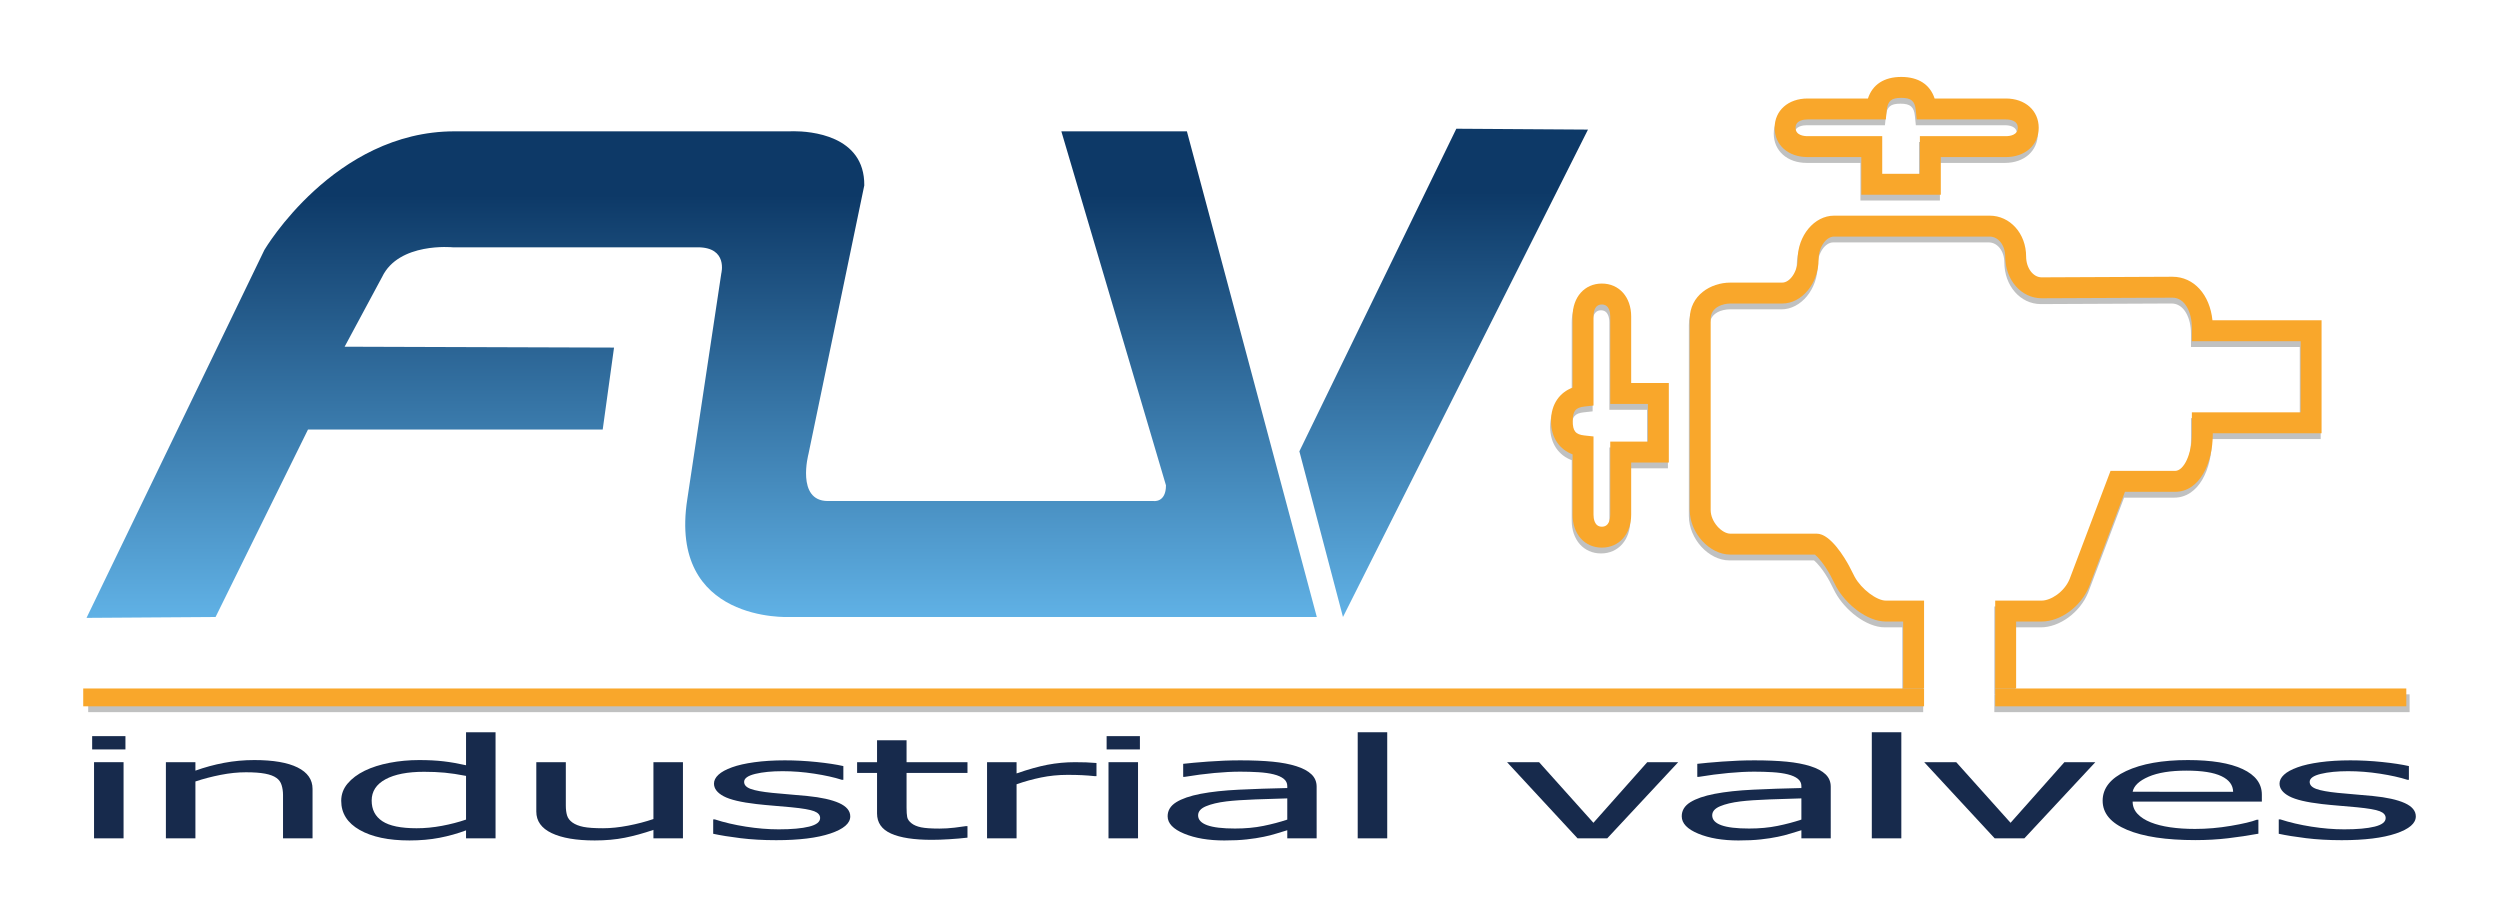 <svg xmlns:inkscape="http://www.inkscape.org/namespaces/inkscape" xmlns:sodipodi="http://sodipodi.sourceforge.net/DTD/sodipodi-0.dtd" xmlns="http://www.w3.org/2000/svg" xmlns:svg="http://www.w3.org/2000/svg" xmlns:rdf="http://www.w3.org/1999/02/22-rdf-syntax-ns#" xmlns:cc="http://creativecommons.org/ns#" xmlns:dc="http://purl.org/dc/elements/1.1/" id="svg2" xml:space="preserve" width="300" height="110" viewBox="0 0 300 110" sodipodi:docname="flv_banner.svg" inkscape:version="1.2.2 (b0a8486541, 2022-12-01)"><defs id="defs6"><clipPath id="clipPath20"><path d="M 0,841.89 H 595.28 V 0 H 0 Z" id="path18" inkscape:connector-curvature="0"></path></clipPath><clipPath id="clipPath188"><path d="M 143.955,641.502 H 495.183 V 546.277 H 143.955 Z" id="path186" inkscape:connector-curvature="0"></path></clipPath><clipPath id="clipPath304"><path d="M 145.955,400.502 H 497.183 V 305.277 H 145.955 Z" id="path302" inkscape:connector-curvature="0"></path></clipPath><clipPath id="clipPath404"><path d="m 252.032,393.152 h -50.657 c -18.204,0 -28.759,-17.941 -28.759,-17.941 v 0 l -26.911,-55.671 19.524,0.133 13.983,28.362 h 44.59 l 1.715,12.401 -40.763,0.132 5.672,10.553 c 2.529,5.29 10.685,4.486 10.685,4.486 v 0 h 37.07 c 4.617,0 3.562,-3.958 3.562,-3.958 v 0 l -5.145,-34.167 c -2.902,-18.733 15.434,-17.809 15.434,-17.809 v 0 h 79.812 l -19.656,73.479 h -18.996 l 15.83,-53.56 c 0,-2.638 -1.847,-2.374 -1.847,-2.374 v 0 h -49.338 c -4.798,0.026 -2.902,7.124 -2.902,7.124 v 0 l 8.443,40.631 c 0.066,7.641 -8.273,8.195 -10.694,8.195 v 0 c -0.411,0 -0.652,-0.016 -0.652,-0.016" id="path402" inkscape:connector-curvature="0"></path></clipPath><clipPath id="clipPath412"><path d="M -32768,32767 H 32767 V -32768 H -32768 Z" id="path410" inkscape:connector-curvature="0"></path></clipPath><linearGradient x1="0" y1="0" x2="1" y2="0" gradientUnits="userSpaceOnUse" gradientTransform="matrix(186.139,0,0,-186.139,145.705,356.354)" spreadMethod="pad" id="linearGradient420"><stop style="stop-opacity:1;stop-color:#ffffff" offset="0" id="stop414"></stop><stop style="stop-opacity:1;stop-color:#ffffff" offset="0.562" id="stop416"></stop><stop style="stop-opacity:0;stop-color:#ffffff" offset="1" id="stop418"></stop></linearGradient><mask maskUnits="userSpaceOnUse" x="0" y="0" width="1" height="1" id="mask422"><g id="g432"><g clip-path="url(#clipPath412)" id="g430"><g id="g428"><g id="g426"><path d="M -32768,32767 H 32767 V -32768 H -32768 Z" style="fill:url(#linearGradient420);stroke:none" id="path424" inkscape:connector-curvature="0"></path></g></g></g></g></mask><linearGradient x1="0" y1="0" x2="1" y2="0" gradientUnits="userSpaceOnUse" gradientTransform="matrix(186.139,0,0,-186.139,145.705,356.354)" spreadMethod="pad" id="linearGradient444"><stop style="stop-opacity:1;stop-color:#0b1b3b" offset="0" id="stop438"></stop><stop style="stop-opacity:1;stop-color:#0b1b3b" offset="0.562" id="stop440"></stop><stop style="stop-opacity:1;stop-color:#4081cb" offset="1" id="stop442"></stop></linearGradient><clipPath id="clipPath454"><path d="m 329.206,344.738 6.596,-25.065 37.07,73.743 -19.92,0.131 z" id="path452" inkscape:connector-curvature="0"></path></clipPath><clipPath id="clipPath462"><path d="M -32768,32767 H 32767 V -32768 H -32768 Z" id="path460" inkscape:connector-curvature="0"></path></clipPath><linearGradient x1="0" y1="0" x2="1" y2="0" gradientUnits="userSpaceOnUse" gradientTransform="matrix(43.666,0,0,-43.666,329.206,356.61)" spreadMethod="pad" id="linearGradient470"><stop style="stop-opacity:1;stop-color:#ffffff" offset="0" id="stop464"></stop><stop style="stop-opacity:1;stop-color:#ffffff" offset="0.562" id="stop466"></stop><stop style="stop-opacity:0;stop-color:#ffffff" offset="1" id="stop468"></stop></linearGradient><mask maskUnits="userSpaceOnUse" x="0" y="0" width="1" height="1" id="mask472"><g id="g482"><g clip-path="url(#clipPath462)" id="g480"><g id="g478"><g id="g476"><path d="M -32768,32767 H 32767 V -32768 H -32768 Z" style="fill:url(#linearGradient470);stroke:none" id="path474" inkscape:connector-curvature="0"></path></g></g></g></g></mask><linearGradient x1="0" y1="0" x2="1" y2="0" gradientUnits="userSpaceOnUse" gradientTransform="matrix(43.666,0,0,-43.666,329.206,356.61)" spreadMethod="pad" id="linearGradient494"><stop style="stop-opacity:1;stop-color:#0b1b3b" offset="0" id="stop488"></stop><stop style="stop-opacity:1;stop-color:#0b1b3b" offset="0.562" id="stop490"></stop><stop style="stop-opacity:1;stop-color:#4081cb" offset="1" id="stop492"></stop></linearGradient><clipPath id="clipPath504"><path d="M 0,841.89 H 595.28 V 0 H 0 Z" id="path502" inkscape:connector-curvature="0"></path></clipPath><clipPath id="clipPath520"><path d="M 147.955,188.168 H 499.183 V 92.944 H 147.955 Z" id="path518" inkscape:connector-curvature="0"></path></clipPath><clipPath id="clipPath620"><path d="m 254.033,180.819 h -50.657 c -18.205,0 -28.759,-17.941 -28.759,-17.941 v 0 l -26.912,-55.671 19.524,0.132 13.984,28.363 h 44.589 l 1.714,12.4 -40.762,0.132 5.672,10.554 c 2.529,5.29 10.686,4.485 10.686,4.485 v 0 h 37.069 c 4.617,0 3.562,-3.957 3.562,-3.957 v 0 l -5.145,-34.167 c -2.902,-18.733 15.435,-17.81 15.435,-17.81 v 0 h 79.811 l -19.656,73.48 h -18.996 l 15.83,-53.56 c 0,-2.638 -1.847,-2.374 -1.847,-2.374 v 0 h -49.338 c -4.799,0.026 -2.902,7.123 -2.902,7.123 v 0 l 8.443,40.632 c 0.066,7.641 -8.272,8.195 -10.693,8.195 v 0 c -0.411,0 -0.652,-0.016 -0.652,-0.016" id="path618" inkscape:connector-curvature="0"></path></clipPath><linearGradient x1="0" y1="0" x2="1" y2="0" gradientUnits="userSpaceOnUse" gradientTransform="matrix(0,73.628,73.628,0,240.775,107.207)" spreadMethod="pad" id="linearGradient632"><stop style="stop-opacity:1;stop-color:#60b1e5" offset="0" id="stop626"></stop><stop style="stop-opacity:1;stop-color:#0d3967" offset="0.87" id="stop628"></stop><stop style="stop-opacity:1;stop-color:#0d3967" offset="1" id="stop630"></stop></linearGradient><clipPath id="clipPath642"><path d="m 331.206,132.404 6.596,-25.065 37.07,73.744 -19.92,0.131 z" id="path640" inkscape:connector-curvature="0"></path></clipPath><linearGradient x1="0" y1="0" x2="1" y2="0" gradientUnits="userSpaceOnUse" gradientTransform="matrix(0,73.875,73.875,0,353.039,107.339)" spreadMethod="pad" id="linearGradient654"><stop style="stop-opacity:1;stop-color:#60b1e5" offset="0" id="stop648"></stop><stop style="stop-opacity:1;stop-color:#0d3967" offset="0.87" id="stop650"></stop><stop style="stop-opacity:1;stop-color:#0d3967" offset="1" id="stop652"></stop></linearGradient><clipPath id="clipPath664"><path d="M 0,841.89 H 595.28 V 0 H 0 Z" id="path662" inkscape:connector-curvature="0"></path></clipPath></defs><g id="g10" inkscape:groupmode="layer" inkscape:label="LOGO-PROVA FLV def 2017" transform="matrix(1.333,0,0,-1.333,-10,195.826)"><g id="g516" transform="matrix(0.611,0,0,0.611,0.254,0.292)"></g><g id="g2136" transform="matrix(0.595,0,0,0.595,-72.593,27.496)"><g id="g540"><g clip-path="url(#clipPath520)" id="g538" style="opacity:0.25"><path d="M 425.588,92.944 H 147.955 v 2.698 h 277.633 z" style="fill:#050606;fill-opacity:1;fill-rule:nonzero;stroke:none" id="path522" inkscape:connector-curvature="0"></path><path d="m 499.183,92.944 h -62.832 v 2.698 h 62.832 z" style="fill:#050606;fill-opacity:1;fill-rule:nonzero;stroke:none" id="path524" inkscape:connector-curvature="0"></path><g transform="translate(469.22,151.352)" id="g528"><path d="m 0,0 c -0.393,3.874 -2.811,6.584 -6.053,6.584 l -19.79,-0.089 c -1.298,0 -2.348,1.418 -2.348,3.159 0,3.463 -2.425,6.173 -5.514,6.173 h -23.55 c -2.982,0 -5.502,-3.033 -5.502,-6.616 0,-1.805 -1.139,-3.514 -2.343,-3.514 h -7.842 c -2.976,0 -6.142,-1.93 -6.142,-5.52 v -28.894 c 0,-3.462 2.982,-6.735 6.142,-6.735 h 12.794 c 0.436,-0.335 1.45,-1.475 2.368,-3.185 l 0.866,-1.69 c 1.419,-2.583 4.615,-5.254 7.509,-5.254 h 2.608 V -55.71 h 3.165 v 13.294 h -5.773 c -1.411,0 -3.71,1.754 -4.71,3.57 l -0.862,1.685 c -0.62,1.145 -2.797,4.874 -4.893,4.874 h -13.072 c -1.273,0 -2.976,1.766 -2.976,3.57 V 0.177 c 0,1.861 1.943,2.355 2.976,2.355 h 7.842 c 2.989,0 5.508,3.058 5.508,6.679 0,1.805 1.114,3.45 2.337,3.45 h 23.55 c 1.316,0 2.349,-1.322 2.349,-3.007 0,-3.546 2.424,-6.324 5.52,-6.324 l 19.79,0.088 c 1.924,0 2.931,-2.272 2.931,-4.52 v -2.063 h 16.46 v -10.763 h -16.46 v -3.323 c 0,-2.95 -1.191,-5.54 -2.545,-5.54 h -9.762 l -6.191,-16.365 c -0.798,-1.949 -2.843,-3.26 -4.248,-3.26 h -7.008 V -55.71 h 3.165 v 10.129 h 3.843 c 2.867,0 5.95,2.247 7.191,5.261 l 5.432,14.364 h 7.578 c 3.748,0 5.71,4.381 5.71,8.705 v 0.158 H 16.51 V 0 Z" style="fill:#050606;fill-opacity:1;fill-rule:nonzero;stroke:none" id="path526" inkscape:connector-curvature="0"></path></g><g transform="translate(419.258,173.509)" id="g532"><path d="m 0,0 h 5.697 v 5.698 h 13.005 c 0.544,0 1.807,0.123 1.807,1.267 0,1.1 -1.132,1.265 -1.807,1.265 H 5.219 L 5.072,9.649 C 4.93,11.028 4.377,11.494 2.881,11.494 1.386,11.494 0.833,11.028 0.69,9.649 L 0.542,8.23 h -11.838 c -0.547,0 -1.817,-0.124 -1.817,-1.265 0,-1.144 1.27,-1.267 1.817,-1.267 H 0 Z M 8.862,-3.165 H -3.166 v 5.697 h -8.13 c -2.933,0 -4.982,1.823 -4.982,4.433 0,2.608 2.049,4.431 4.982,4.431 h 9.132 c 0.698,2.117 2.447,3.263 5.045,3.263 2.599,0 4.348,-1.146 5.046,-3.263 h 10.775 c 2.928,0 4.972,-1.823 4.972,-4.431 0,-2.61 -2.044,-4.433 -4.972,-4.433 h -9.84 z" style="fill:#050606;fill-opacity:1;fill-rule:nonzero;stroke:none" id="path530" inkscape:connector-curvature="0"></path></g><g transform="translate(376.84,153.74)" id="g536"><path d="M 0,0 C -1.1,0 -1.265,-1.132 -1.265,-1.807 V -15.29 l -1.34,-0.147 c -1.378,-0.142 -1.804,-0.695 -1.804,-2.191 0,-1.495 0.406,-2.048 1.784,-2.191 l 1.36,-0.148 v -11.838 c 0,-0.547 0.123,-1.817 1.265,-1.817 1.145,0 1.267,1.27 1.267,1.817 v 11.058 h 5.699 v 5.698 H 1.267 V -1.807 C 1.267,-1.263 1.145,0 0,0 m 0,-36.787 c -2.608,0 -4.43,2.049 -4.43,4.982 v 9.132 c -1.899,0.698 -3.263,2.446 -3.263,5.045 0,2.6 1.364,4.348 3.263,5.046 v 10.775 c 0,2.928 1.822,4.972 4.43,4.972 2.61,0 4.434,-2.044 4.434,-4.972 v -10.077 h 5.697 V -23.912 H 4.434 v -7.893 c 0,-2.933 -1.824,-4.982 -4.434,-4.982" style="fill:#050606;fill-opacity:1;fill-rule:nonzero;stroke:none" id="path534" inkscape:connector-curvature="0"></path></g></g></g><path inkscape:connector-curvature="0" id="path542" style="fill:#f9a72b;fill-opacity:1;fill-rule:nonzero;stroke:none" d="M 425.721,93.826 H 147.205 v 2.698 h 278.516 z"></path><path inkscape:connector-curvature="0" id="path544" style="fill:#f9a72b;fill-opacity:1;fill-rule:nonzero;stroke:none" d="m 498.683,93.826 h -62.199 v 2.698 h 62.199 z"></path><path d="m 469.353,152.234 c -0.393,3.874 -2.811,6.584 -6.052,6.584 l -19.791,-0.089 c -1.297,0 -2.348,1.419 -2.348,3.159 0,3.463 -2.425,6.173 -5.514,6.173 h -23.55 c -2.982,0 -5.502,-3.033 -5.502,-6.616 0,-1.804 -1.138,-3.513 -2.342,-3.513 h -7.843 c -2.976,0 -6.141,-1.931 -6.141,-5.521 v -28.893 c 0,-3.463 2.981,-6.735 6.141,-6.735 h 12.794 c 0.436,-0.336 1.45,-1.476 2.368,-3.186 l 0.867,-1.689 c 1.418,-2.583 4.614,-5.255 7.508,-5.255 h 2.608 v -10.129 h 3.165 v 13.295 h -5.773 c -1.411,0 -3.71,1.753 -4.71,3.57 l -0.861,1.684 c -0.621,1.145 -2.798,4.875 -4.894,4.875 h -13.072 c -1.273,0 -2.976,1.766 -2.976,3.57 v 28.893 c 0,1.862 1.943,2.355 2.976,2.355 h 7.843 c 2.988,0 5.508,3.059 5.508,6.679 0,1.805 1.113,3.451 2.336,3.451 h 23.55 c 1.317,0 2.349,-1.323 2.349,-3.008 0,-3.545 2.424,-6.324 5.52,-6.324 l 19.79,0.089 c 1.925,0 2.931,-2.274 2.931,-4.521 v -2.063 h 16.46 v -10.763 h -16.46 v -3.323 c 0,-2.95 -1.19,-5.539 -2.544,-5.539 h -9.763 l -6.191,-16.365 c -0.798,-1.95 -2.843,-3.26 -4.248,-3.26 h -7.008 v -13.295 h 3.165 v 10.129 h 3.843 c 2.868,0 5.951,2.247 7.191,5.261 l 5.433,14.365 h 7.578 c 3.747,0 5.71,4.38 5.71,8.704 v 0.158 h 16.46 v 17.093 z" style="fill:#f9a72b;fill-opacity:1;fill-rule:nonzero;stroke:none" id="path548" inkscape:connector-curvature="0"></path><path d="m 419.391,174.392 h 5.697 v 5.697 h 13.006 c 0.543,0 1.806,0.123 1.806,1.267 0,1.101 -1.132,1.265 -1.806,1.265 h -13.483 l -0.147,1.42 c -0.143,1.378 -0.696,1.844 -2.192,1.844 -1.495,0 -2.048,-0.466 -2.191,-1.844 l -0.147,-1.42 h -11.839 c -0.547,0 -1.817,-0.124 -1.817,-1.265 0,-1.144 1.27,-1.267 1.817,-1.267 h 11.296 z m 8.863,-3.166 h -12.029 v 5.698 h -8.13 c -2.933,0 -4.982,1.822 -4.982,4.432 0,2.608 2.049,4.431 4.982,4.431 h 9.132 c 0.698,2.117 2.447,3.263 5.045,3.263 2.6,0 4.348,-1.146 5.046,-3.263 h 10.776 c 2.927,0 4.972,-1.823 4.972,-4.431 0,-2.61 -2.045,-4.432 -4.972,-4.432 h -9.84 z" style="fill:#f9a72b;fill-opacity:1;fill-rule:nonzero;stroke:none" id="path552" inkscape:connector-curvature="0"></path><path d="m 376.974,154.622 c -1.101,0 -1.265,-1.132 -1.265,-1.807 v -13.482 l -1.34,-0.147 c -1.379,-0.143 -1.805,-0.696 -1.805,-2.192 0,-1.495 0.406,-2.048 1.785,-2.191 l 1.36,-0.147 v -11.839 c 0,-0.547 0.123,-1.817 1.265,-1.817 1.143,0 1.268,1.27 1.268,1.817 v 11.059 h 5.697 v 5.697 h -5.697 v 13.242 c 0,0.544 -0.125,1.807 -1.268,1.807 m 0,-36.787 c -2.608,0 -4.431,2.049 -4.431,4.982 v 9.133 c -1.899,0.697 -3.263,2.446 -3.263,5.044 0,2.6 1.364,4.348 3.263,5.046 v 10.775 c 0,2.928 1.823,4.973 4.431,4.973 2.61,0 4.433,-2.045 4.433,-4.973 v -10.077 h 5.697 v -12.028 h -5.697 v -7.893 c 0,-2.933 -1.823,-4.982 -4.433,-4.982" style="fill:#f9a72b;fill-opacity:1;fill-rule:nonzero;stroke:none" id="path556" inkscape:connector-curvature="0"></path><path inkscape:connector-curvature="0" id="path558" style="fill:#172a4c;fill-opacity:1;fill-rule:nonzero;stroke:none" d="m 153.308,73.85 h -4.466 v 11.523 h 4.466 z m 0.285,13.452 h -5.036 v 2.012 h 5.036 z"></path><path d="m 181.9,73.85 h -4.466 v 6.562 c 0,0.529 -0.072,1.026 -0.214,1.49 -0.142,0.464 -0.403,0.827 -0.784,1.088 -0.396,0.289 -0.966,0.504 -1.71,0.645 -0.745,0.141 -1.711,0.211 -2.898,0.211 -1.22,0 -2.494,-0.131 -3.825,-0.392 -1.33,-0.261 -2.605,-0.594 -3.824,-1 V 73.85 h -4.466 v 11.523 h 4.466 v -1.279 c 1.393,0.502 2.834,0.894 4.323,1.176 1.488,0.282 3.017,0.423 4.585,0.423 2.866,0 5.051,-0.375 6.556,-1.124 1.505,-0.75 2.257,-1.83 2.257,-3.24 z" style="fill:#172a4c;fill-opacity:1;fill-rule:nonzero;stroke:none" id="path562" inkscape:connector-curvature="0"></path><path d="m 205.123,76.687 v 6.612 c -1.204,0.235 -2.28,0.396 -3.23,0.486 -0.951,0.089 -1.988,0.133 -3.112,0.133 -2.503,0 -4.451,-0.377 -5.844,-1.134 -1.394,-0.757 -2.091,-1.829 -2.091,-3.219 0,-1.368 0.539,-2.408 1.616,-3.12 1.077,-0.712 2.803,-1.068 5.178,-1.068 1.267,0 2.55,0.123 3.849,0.367 1.298,0.244 2.509,0.558 3.634,0.943 m 4.466,-2.837 h -4.466 v 1.207 c -1.283,-0.481 -2.621,-0.856 -4.015,-1.124 -1.393,-0.268 -2.906,-0.402 -4.537,-0.402 -3.167,0 -5.681,0.529 -7.542,1.589 -1.861,1.058 -2.791,2.527 -2.791,4.404 0,0.976 0.321,1.847 0.962,2.61 0.641,0.763 1.508,1.413 2.601,1.949 1.077,0.523 2.332,0.922 3.765,1.197 1.433,0.275 2.918,0.413 4.454,0.413 1.394,0 2.629,-0.064 3.706,-0.191 1.077,-0.127 2.21,-0.325 3.397,-0.593 v 4.993 h 4.466 z" style="fill:#172a4c;fill-opacity:1;fill-rule:nonzero;stroke:none" id="path566" inkscape:connector-curvature="0"></path><path d="m 237.942,73.85 h -4.466 v 1.279 c -1.504,-0.515 -2.945,-0.911 -4.323,-1.186 -1.378,-0.275 -2.898,-0.412 -4.561,-0.412 -2.788,0 -4.957,0.369 -6.509,1.108 -1.552,0.739 -2.328,1.824 -2.328,3.255 v 7.479 h 4.466 v -6.561 c 0,-0.584 0.063,-1.085 0.19,-1.501 0.127,-0.416 0.396,-0.772 0.808,-1.067 0.427,-0.303 0.981,-0.523 1.662,-0.661 0.681,-0.137 1.671,-0.206 2.97,-0.206 1.156,0 2.419,0.13 3.789,0.392 1.369,0.262 2.649,0.595 3.836,1.001 v 8.603 h 4.466 z" style="fill:#172a4c;fill-opacity:1;fill-rule:nonzero;stroke:none" id="path570" inkscape:connector-curvature="0"></path><path d="m 263.256,77.172 c 0,-1.053 -1.001,-1.916 -3.005,-2.59 -2.003,-0.674 -4.739,-1.011 -8.207,-1.011 -1.964,0 -3.766,0.102 -5.405,0.305 -1.639,0.202 -3.013,0.424 -4.121,0.665 v 2.177 h 0.238 c 1.409,-0.461 2.977,-0.827 4.703,-1.099 1.726,-0.271 3.381,-0.407 4.965,-0.407 1.963,0 3.499,0.137 4.608,0.412 1.109,0.276 1.663,0.708 1.663,1.3 0,0.454 -0.301,0.798 -0.902,1.031 -0.602,0.235 -1.758,0.434 -3.469,0.599 -0.633,0.062 -1.461,0.134 -2.482,0.217 -1.022,0.082 -1.952,0.172 -2.792,0.268 -2.327,0.268 -3.979,0.661 -4.952,1.181 -0.974,0.519 -1.461,1.157 -1.461,1.914 0,0.475 0.225,0.921 0.677,1.341 0.451,0.419 1.136,0.794 2.055,1.124 0.887,0.323 2.014,0.579 3.385,0.768 1.369,0.19 2.901,0.284 4.596,0.284 1.584,0 3.187,-0.084 4.811,-0.252 1.623,-0.169 2.973,-0.373 4.05,-0.615 v -2.073 h -0.238 c -1.14,0.364 -2.526,0.672 -4.157,0.924 -1.631,0.251 -3.23,0.376 -4.798,0.376 -1.632,0 -3.01,-0.136 -4.134,-0.407 -1.124,-0.272 -1.686,-0.676 -1.686,-1.212 0,-0.475 0.34,-0.832 1.021,-1.074 0.665,-0.24 1.742,-0.436 3.231,-0.587 0.823,-0.083 1.746,-0.165 2.767,-0.248 1.022,-0.082 1.873,-0.159 2.554,-0.227 2.074,-0.206 3.674,-0.561 4.798,-1.063 1.125,-0.508 1.687,-1.182 1.687,-2.021" style="fill:#172a4c;fill-opacity:1;fill-rule:nonzero;stroke:none" id="path574" inkscape:connector-curvature="0"></path><path d="m 280.991,73.954 c -0.839,-0.097 -1.754,-0.176 -2.744,-0.237 -0.989,-0.062 -1.872,-0.093 -2.648,-0.093 -2.708,0 -4.767,0.316 -6.176,0.949 -1.41,0.633 -2.115,1.647 -2.115,3.043 v 6.128 h -3.017 v 1.63 h 3.017 v 3.31 h 4.466 v -3.31 h 9.217 v -1.63 h -9.217 v -5.251 c 0,-0.605 0.032,-1.078 0.095,-1.419 0.063,-0.34 0.286,-0.658 0.665,-0.954 0.349,-0.275 0.828,-0.477 1.437,-0.604 0.61,-0.126 1.541,-0.19 2.792,-0.19 0.728,0 1.488,0.046 2.28,0.139 0.792,0.093 1.362,0.171 1.711,0.232 h 0.237 z" style="fill:#172a4c;fill-opacity:1;fill-rule:nonzero;stroke:none" id="path578" inkscape:connector-curvature="0"></path><path d="m 300.509,83.258 h -0.237 c -0.666,0.068 -1.311,0.119 -1.937,0.149 -0.626,0.032 -1.366,0.047 -2.221,0.047 -1.377,0 -2.708,-0.133 -3.991,-0.397 -1.282,-0.265 -2.518,-0.608 -3.705,-1.027 v -8.18 h -4.467 v 11.523 h 4.467 v -1.702 c 1.773,0.618 3.337,1.057 4.691,1.315 1.354,0.257 2.735,0.387 4.145,0.387 0.776,0 1.338,-0.009 1.687,-0.026 0.348,-0.018 0.871,-0.05 1.568,-0.098 z" style="fill:#172a4c;fill-opacity:1;fill-rule:nonzero;stroke:none" id="path582" inkscape:connector-curvature="0"></path><path inkscape:connector-curvature="0" id="path584" style="fill:#172a4c;fill-opacity:1;fill-rule:nonzero;stroke:none" d="m 306.794,73.85 h -4.466 v 11.523 h 4.466 z m 0.285,13.452 h -5.036 v 2.012 h 5.036 z"></path><path d="m 329.375,76.687 v 3.208 c -1.361,-0.034 -2.965,-0.086 -4.811,-0.154 -1.843,-0.07 -3.304,-0.169 -4.382,-0.299 -1.283,-0.158 -2.32,-0.404 -3.112,-0.738 -0.792,-0.333 -1.187,-0.792 -1.187,-1.377 0,-0.661 0.459,-1.158 1.378,-1.491 0.918,-0.334 2.319,-0.501 4.204,-0.501 1.568,0 3.002,0.133 4.3,0.398 1.297,0.265 2.503,0.583 3.61,0.954 m 4.443,-2.837 h -4.443 v 1.228 c -0.396,-0.118 -0.93,-0.281 -1.604,-0.49 -0.672,-0.21 -1.326,-0.377 -1.959,-0.501 -0.744,-0.158 -1.599,-0.29 -2.566,-0.396 -0.965,-0.108 -2.098,-0.16 -3.396,-0.16 -2.391,0 -4.418,0.343 -6.081,1.031 -1.664,0.688 -2.495,1.564 -2.495,2.631 0,0.873 0.431,1.58 1.294,2.12 0.864,0.539 2.095,0.964 3.695,1.273 1.615,0.31 3.555,0.52 5.82,0.629 2.265,0.111 4.695,0.194 7.292,0.248 v 0.299 c 0,0.441 -0.178,0.805 -0.533,1.094 -0.358,0.289 -0.867,0.516 -1.533,0.681 -0.633,0.158 -1.394,0.264 -2.281,0.32 -0.887,0.055 -1.813,0.082 -2.779,0.082 -1.173,0 -2.478,-0.066 -3.919,-0.201 -1.441,-0.134 -2.931,-0.328 -4.467,-0.583 h -0.237 v 1.97 c 0.87,0.104 2.13,0.217 3.776,0.341 1.648,0.123 3.271,0.186 4.871,0.186 1.868,0 3.496,-0.068 4.881,-0.201 1.386,-0.135 2.586,-0.364 3.6,-0.687 0.997,-0.316 1.758,-0.725 2.279,-1.227 0.524,-0.502 0.785,-1.124 0.785,-1.868 z" style="fill:#172a4c;fill-opacity:1;fill-rule:nonzero;stroke:none" id="path588" inkscape:connector-curvature="0"></path><path inkscape:connector-curvature="0" id="path590" style="fill:#172a4c;fill-opacity:1;fill-rule:nonzero;stroke:none" d="m 344.498,73.85 h -4.466 v 16.052 h 4.466 z"></path><path d="m 388.521,85.373 -10.737,-11.523 h -4.49 l -10.666,11.523 h 4.846 l 8.22,-9.171 8.147,9.171 z" style="fill:#172a4c;fill-opacity:1;fill-rule:nonzero;stroke:none" id="path594" inkscape:connector-curvature="0"></path><path d="m 407.159,76.687 v 3.208 c -1.362,-0.034 -2.966,-0.086 -4.811,-0.154 -1.845,-0.07 -3.306,-0.169 -4.382,-0.299 -1.284,-0.158 -2.321,-0.404 -3.113,-0.738 -0.792,-0.333 -1.187,-0.792 -1.187,-1.377 0,-0.661 0.459,-1.158 1.378,-1.491 0.918,-0.334 2.319,-0.501 4.204,-0.501 1.568,0 3.001,0.133 4.3,0.398 1.298,0.265 2.502,0.583 3.611,0.954 m 4.441,-2.837 h -4.441 v 1.228 c -0.396,-0.118 -0.931,-0.281 -1.604,-0.49 -0.673,-0.21 -1.327,-0.377 -1.959,-0.501 -0.746,-0.158 -1.6,-0.29 -2.566,-0.396 -0.967,-0.108 -2.099,-0.16 -3.397,-0.16 -2.392,0 -4.418,0.343 -6.081,1.031 -1.664,0.688 -2.495,1.564 -2.495,2.631 0,0.873 0.431,1.58 1.295,2.12 0.863,0.539 2.094,0.964 3.694,1.273 1.615,0.31 3.555,0.52 5.82,0.629 2.265,0.111 4.695,0.194 7.293,0.248 v 0.299 c 0,0.441 -0.179,0.805 -0.535,1.094 -0.357,0.289 -0.867,0.516 -1.532,0.681 -0.634,0.158 -1.394,0.264 -2.281,0.32 -0.886,0.055 -1.813,0.082 -2.779,0.082 -1.172,0 -2.478,-0.066 -3.92,-0.201 -1.44,-0.134 -2.93,-0.328 -4.466,-0.583 h -0.237 v 1.97 c 0.871,0.104 2.13,0.217 3.777,0.341 1.647,0.123 3.27,0.186 4.869,0.186 1.87,0 3.497,-0.068 4.882,-0.201 1.386,-0.135 2.585,-0.364 3.599,-0.687 0.998,-0.316 1.759,-0.725 2.281,-1.227 0.523,-0.502 0.783,-1.124 0.783,-1.868 z" style="fill:#172a4c;fill-opacity:1;fill-rule:nonzero;stroke:none" id="path598" inkscape:connector-curvature="0"></path><path inkscape:connector-curvature="0" id="path600" style="fill:#172a4c;fill-opacity:1;fill-rule:nonzero;stroke:none" d="m 422.281,73.85 h -4.466 v 16.052 h 4.466 z"></path><path d="m 451.633,85.373 -10.737,-11.523 h -4.49 l -10.666,11.523 h 4.846 l 8.22,-9.171 8.147,9.171 z" style="fill:#172a4c;fill-opacity:1;fill-rule:nonzero;stroke:none" id="path604" inkscape:connector-curvature="0"></path><path d="m 472.481,80.896 c -0.017,1.018 -0.606,1.806 -1.771,2.362 -1.163,0.557 -2.933,0.836 -5.308,0.836 -2.392,0 -4.296,-0.306 -5.713,-0.918 -1.418,-0.612 -2.222,-1.372 -2.411,-2.28 z m 4.347,-1.485 h -19.55 c 0,-0.709 0.245,-1.326 0.736,-1.852 0.49,-0.526 1.164,-0.958 2.019,-1.295 0.823,-0.33 1.802,-0.577 2.933,-0.742 1.133,-0.166 2.38,-0.248 3.743,-0.248 1.804,0 3.622,0.156 5.451,0.47 1.829,0.312 3.132,0.62 3.908,0.923 h 0.237 v -2.115 c -1.505,-0.275 -3.041,-0.506 -4.608,-0.691 -1.569,-0.186 -3.215,-0.278 -4.942,-0.278 -4.402,0 -7.838,0.516 -10.309,1.551 -2.471,1.035 -3.706,2.505 -3.706,4.41 0,1.885 1.184,3.38 3.552,4.488 2.367,1.107 5.483,1.661 9.347,1.661 3.579,0 6.339,-0.454 8.279,-1.361 1.94,-0.909 2.91,-2.198 2.91,-3.87 z" style="fill:#172a4c;fill-opacity:1;fill-rule:nonzero;stroke:none" id="path608" inkscape:connector-curvature="0"></path><path d="m 500.122,77.172 c 0,-1.053 -1.002,-1.916 -3.006,-2.59 -2.003,-0.674 -4.738,-1.011 -8.207,-1.011 -1.964,0 -3.765,0.102 -5.404,0.305 -1.639,0.202 -3.013,0.424 -4.121,0.665 v 2.177 h 0.237 c 1.409,-0.461 2.978,-0.827 4.703,-1.099 1.727,-0.271 3.382,-0.407 4.965,-0.407 1.964,0 3.5,0.137 4.608,0.412 1.109,0.276 1.663,0.708 1.663,1.3 0,0.454 -0.3,0.798 -0.902,1.031 -0.602,0.235 -1.758,0.434 -3.469,0.599 -0.632,0.062 -1.461,0.134 -2.482,0.217 -1.022,0.082 -1.951,0.172 -2.791,0.268 -2.328,0.268 -3.979,0.661 -4.953,1.181 -0.974,0.519 -1.461,1.157 -1.461,1.914 0,0.475 0.225,0.921 0.678,1.341 0.451,0.419 1.135,0.794 2.054,1.124 0.887,0.323 2.015,0.579 3.385,0.768 1.37,0.19 2.902,0.284 4.597,0.284 1.583,0 3.186,-0.084 4.81,-0.252 1.623,-0.169 2.973,-0.373 4.05,-0.615 v -2.073 h -0.237 c -1.141,0.364 -2.527,0.672 -4.157,0.924 -1.631,0.251 -3.231,0.376 -4.799,0.376 -1.631,0 -3.009,-0.136 -4.133,-0.407 -1.125,-0.272 -1.687,-0.676 -1.687,-1.212 0,-0.475 0.34,-0.832 1.022,-1.074 0.665,-0.24 1.742,-0.436 3.23,-0.587 0.824,-0.083 1.746,-0.165 2.768,-0.248 1.021,-0.082 1.872,-0.159 2.554,-0.227 2.074,-0.206 3.673,-0.561 4.798,-1.063 1.125,-0.508 1.687,-1.182 1.687,-2.021" style="fill:#172a4c;fill-opacity:1;fill-rule:nonzero;stroke:none" id="path612" inkscape:connector-curvature="0"></path><g id="g614"><g clip-path="url(#clipPath620)" id="g616"><g id="g622"><g id="g624"><path inkscape:connector-curvature="0" id="path634" style="fill:url(#linearGradient632);stroke:none" d="m 254.033,180.819 h -50.657 c -18.205,0 -28.759,-17.941 -28.759,-17.941 v 0 l -26.912,-55.671 19.524,0.132 13.984,28.363 h 44.589 l 1.714,12.4 -40.762,0.132 5.672,10.554 c 2.529,5.29 10.686,4.485 10.686,4.485 v 0 h 37.069 c 4.617,0 3.562,-3.957 3.562,-3.957 v 0 l -5.145,-34.167 c -2.902,-18.733 15.435,-17.81 15.435,-17.81 v 0 h 79.811 l -19.656,73.48 h -18.996 l 15.83,-53.56 c 0,-2.638 -1.847,-2.374 -1.847,-2.374 v 0 h -49.338 c -4.799,0.026 -2.902,7.123 -2.902,7.123 v 0 l 8.443,40.632 c 0.066,7.641 -8.272,8.195 -10.693,8.195 v 0 c -0.411,0 -0.652,-0.016 -0.652,-0.016"></path></g></g></g></g><g id="g636"><g clip-path="url(#clipPath642)" id="g638"><g id="g644"><g id="g646"><path inkscape:connector-curvature="0" id="path656" style="fill:url(#linearGradient654);stroke:none" d="m 331.206,132.404 6.596,-25.065 37.07,73.744 -19.92,0.131 z"></path></g></g></g></g></g></g></svg>